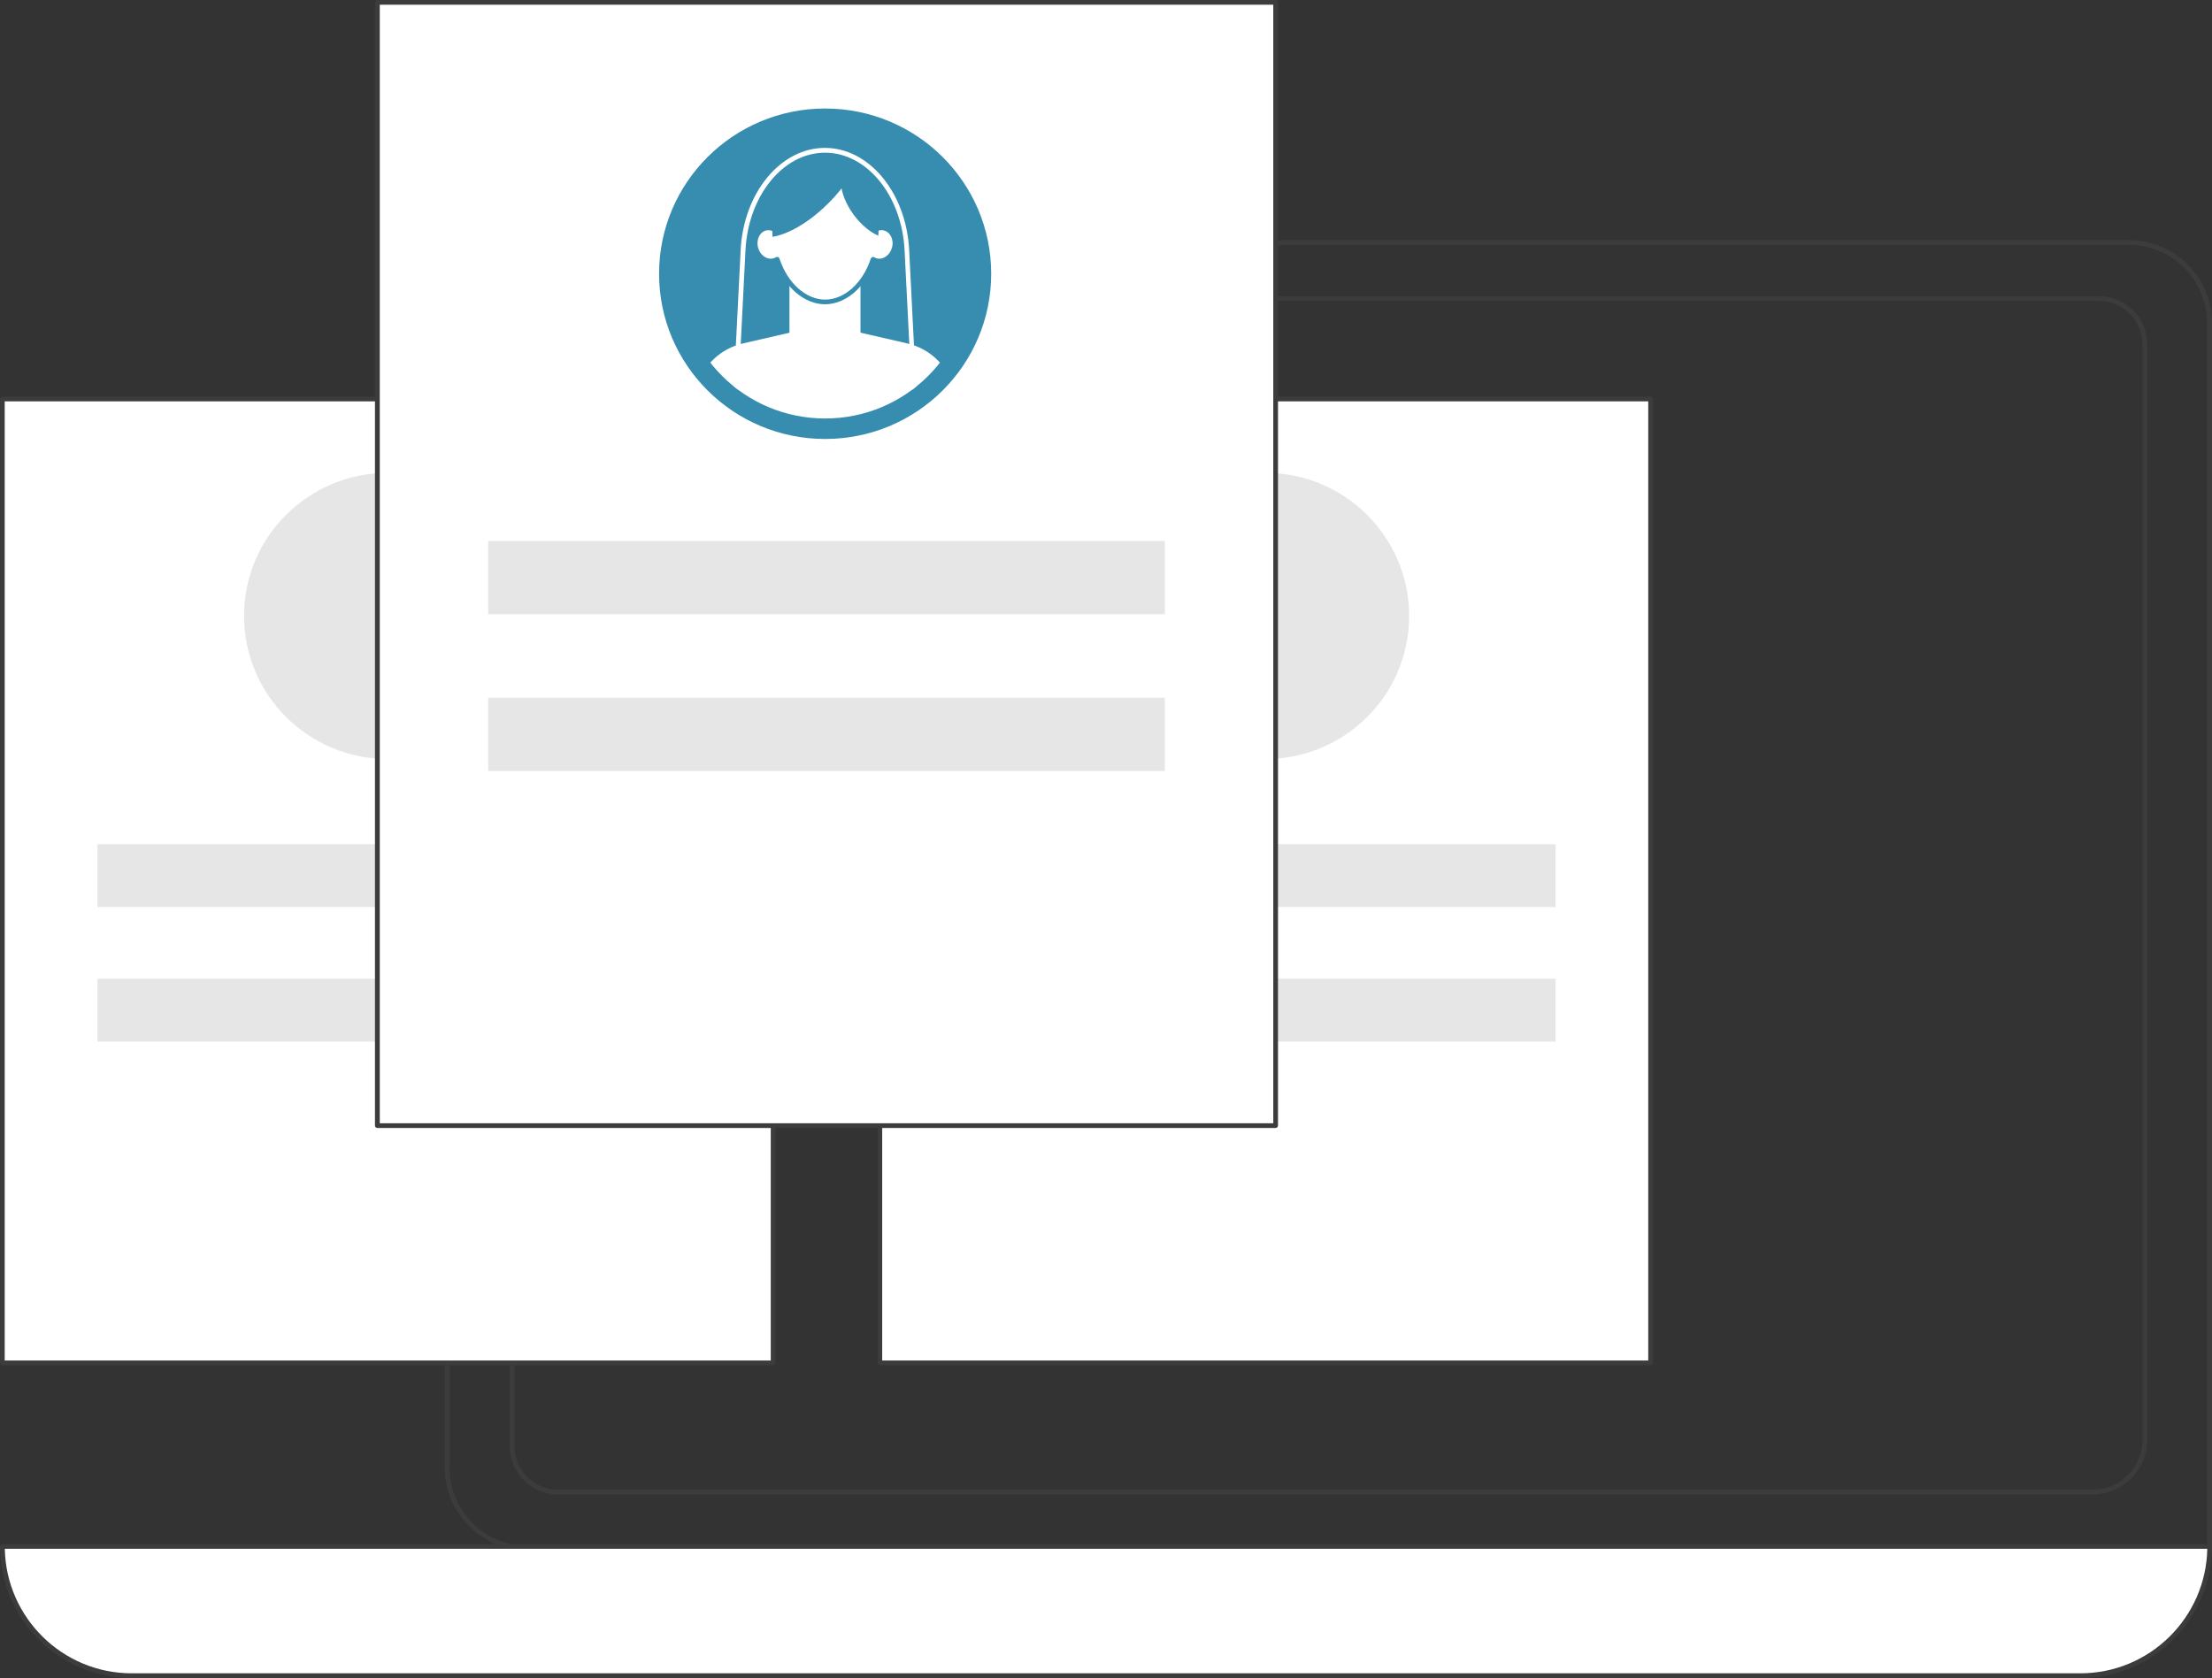 <svg xmlns="http://www.w3.org/2000/svg" xmlns:xlink="http://www.w3.org/1999/xlink" id="Illustration" viewBox="0 0 197.68 150"><rect x="0" y="0" width="197.68" height="150" fill="#333333" stroke="none"/><defs><style> .cls-1 { clip-path: url(#clippath); } .cls-2 { fill: none; } .cls-2, .cls-3, .cls-4, .cls-5, .cls-6 { stroke-width: 0px; } .cls-3 { fill: #368daf; } .cls-4 { fill: #3c3c3c; } .cls-5 { fill: #fff; } .cls-6 { fill: #e6e6e6; } </style><clipPath id="clippath"><ellipse class="cls-2" cx="73.74" cy="24.47" rx="13" ry="12.94"></ellipse></clipPath></defs><g><path class="cls-4" d="M197.47,138.6H47.16c-4.08,0-7.41-3.32-7.41-7.4V28.87c0-4.08,3.32-7.4,7.41-7.4h143.11c4.08,0,7.41,3.32,7.41,7.4v109.53c0,.12-.1.21-.21.21h0ZM47.16,21.89c-3.85,0-6.98,3.13-6.98,6.98v102.34c0,3.85,3.13,6.98,6.98,6.98h150.08V28.87c0-3.85-3.13-6.98-6.98-6.98,0,0-143.11,0-143.11,0Z"></path><path class="cls-4" d="M187.01,133.59H49.87c-2.39,0-4.32-1.94-4.32-4.32V30.8c0-2.39,1.94-4.32,4.32-4.32h137.7c2.39,0,4.32,1.94,4.32,4.32v97.92c0,2.68-2.19,4.87-4.88,4.87h0ZM49.87,26.9c-2.15,0-3.9,1.75-3.9,3.9v98.47c0,2.15,1.75,3.9,3.9,3.9h137.15c2.45,0,4.45-2,4.45-4.45V30.8c0-2.15-1.75-3.9-3.9-3.9H49.87Z"></path><g><path class="cls-5" d="M185.91,149.79H11.76c-6.38,0-11.55-5.17-11.55-11.55h197.25c0,6.38-5.17,11.55-11.55,11.55h0Z"></path><path class="cls-4" d="M185.91,150H11.76c-6.48,0-11.76-5.27-11.76-11.76,0-.12.1-.21.21-.21h197.25c.12,0,.21.1.21.21,0,6.48-5.27,11.76-11.76,11.76h0ZM.43,138.45c.12,6.16,5.16,11.13,11.34,11.13h174.15c6.18,0,11.22-4.97,11.34-11.13H.43Z"></path></g></g><g><g><g><rect class="cls-5" x="78.63" y="35.67" width="68.88" height="86.16"></rect><path class="cls-4" d="M147.52,122.04h-68.88c-.12,0-.21-.1-.21-.21V35.67c0-.12.1-.21.21-.21h68.88c.12,0,.21.1.21.21v86.16c0,.12-.1.21-.21.21h0ZM78.84,121.62h68.46V35.88h-68.46v85.74h0Z"></path></g><rect class="cls-6" x="87.13" y="75.46" width="51.89" height="5.62"></rect><rect class="cls-6" x="87.13" y="87.49" width="51.89" height="5.62"></rect><ellipse class="cls-6" cx="113.08" cy="55.06" rx="12.85" ry="12.79"></ellipse></g><g><g><rect class="cls-5" x=".21" y="35.67" width="68.88" height="86.16"></rect><path class="cls-4" d="M69.1,122.04H.21c-.12,0-.21-.1-.21-.21V35.67c0-.12.1-.21.21-.21h68.88c.12,0,.21.1.21.21v86.16c0,.12-.1.21-.21.21h0ZM.42,121.62h68.46V35.88H.42v85.74Z"></path></g><rect class="cls-6" x="8.71" y="75.46" width="51.89" height="5.62"></rect><rect class="cls-6" x="8.71" y="87.49" width="51.89" height="5.62"></rect><ellipse class="cls-6" cx="34.66" cy="55.06" rx="12.85" ry="12.79"></ellipse></g><g><g><rect class="cls-5" x="33.72" y=".21" width="80.28" height="100.41"></rect><path class="cls-4" d="M114,100.83H33.72c-.12,0-.21-.1-.21-.21V.21c0-.12.1-.21.21-.21h80.28c.12,0,.21.1.21.21v100.41c0,.12-.1.21-.21.21h0ZM33.94,100.41h79.85V.42H33.94v99.99Z"></path></g><rect class="cls-6" x="43.63" y="48.36" width="60.47" height="6.55"></rect><rect class="cls-6" x="43.63" y="62.37" width="60.47" height="6.55"></rect><g><ellipse class="cls-3" cx="73.74" cy="24.47" rx="14.84" ry="14.77"></ellipse><g class="cls-1"><g><path class="cls-5" d="M81.86,38.67h-16.26c-.06,0-.12-.03-.16-.07-.04-.04-.06-.1-.06-.16l.81-16.09c.26-5.12,3.57-9.13,7.53-9.13s7.27,4.01,7.53,9.13l.81,16.09c0,.06-.02.12-.06.16-.04.04-.1.07-.16.07h.01ZM65.83,38.24h15.81l-.8-15.86c-.24-4.9-3.37-8.73-7.11-8.73s-6.86,3.83-7.11,8.73l-.8,15.86h0Z"></path><path class="cls-5" d="M81.09,30.7l-7.35-1.69-7.35,1.69c-1.98.46-3.55,1.94-4.12,3.88l-1.6,8.39h26.13l-1.6-8.39c-.56-1.94-2.14-3.43-4.12-3.88h0Z"></path><path class="cls-5" d="M70.56,24.49h6.34v6.55c0,1.39-1.12,2.51-2.51,2.51h-1.33c-1.39,0-2.51-1.12-2.51-2.51v-6.55h0Z"></path><g><path class="cls-5" d="M79.05,20.4c-.23-.05-.46-.03-.68.05-.18-2.92-2.19-4.9-4.63-4.9s-4.44,1.98-4.63,4.9c-.22-.08-.45-.1-.68-.05-.69.17-1.08.96-.88,1.77s.92,1.32,1.6,1.15c.11-.03.21-.07.31-.13.71,2.15,2.36,3.81,4.27,3.81s3.57-1.65,4.27-3.81c.1.05.2.1.31.13.69.17,1.41-.35,1.6-1.15s-.19-1.6-.88-1.77h0Z"></path><path class="cls-3" d="M73.74,27.2c-1.84,0-3.59-1.49-4.4-3.72-.05.01-.09.03-.14.04-.8.2-1.63-.39-1.86-1.3-.12-.48-.05-.99.18-1.38.2-.33.5-.56.85-.65.18-.04.36-.05.54-.02.29-2.82,2.28-4.84,4.82-4.84s4.53,2.02,4.82,4.84c.18-.03.37-.03.54.02.35.09.65.31.85.65.24.39.31.9.18,1.38-.23.92-1.07,1.5-1.86,1.3-.05-.01-.09-.03-.14-.04-.82,2.24-2.56,3.72-4.4,3.72h0ZM69.46,22.97s.05,0,.07.01c.06.02.11.07.13.14.72,2.19,2.36,3.66,4.08,3.66s3.36-1.47,4.08-3.66c.02-.06.07-.11.13-.14s.13-.01.18.02c.08.05.16.08.24.1.57.14,1.18-.31,1.35-.99.1-.37.04-.76-.14-1.06-.14-.23-.35-.39-.58-.45h0c-.18-.05-.37-.03-.56.04-.06.03-.14.01-.19-.02-.05-.03-.1-.1-.1-.16-.17-2.73-2.03-4.7-4.42-4.7s-4.25,1.98-4.42,4.7c0,.07-.04.13-.1.16-.05.03-.13.04-.19.02-.18-.07-.37-.08-.56-.04-.24.06-.45.22-.58.45-.18.3-.23.69-.14,1.06.17.69.78,1.13,1.35.99.08-.02.16-.05.24-.1.03-.02.07-.03.11-.03h-.01Z"></path></g><path class="cls-3" d="M69.03,21.18c2.32-.43,4.73-2.49,6.18-4.34.29,1.64,1.75,3.56,3.28,4.23,0,0,.73-6.54-4.74-6.33-5.47.21-4.7,6.42-4.7,6.42h0Z"></path></g></g></g></g></g></svg>